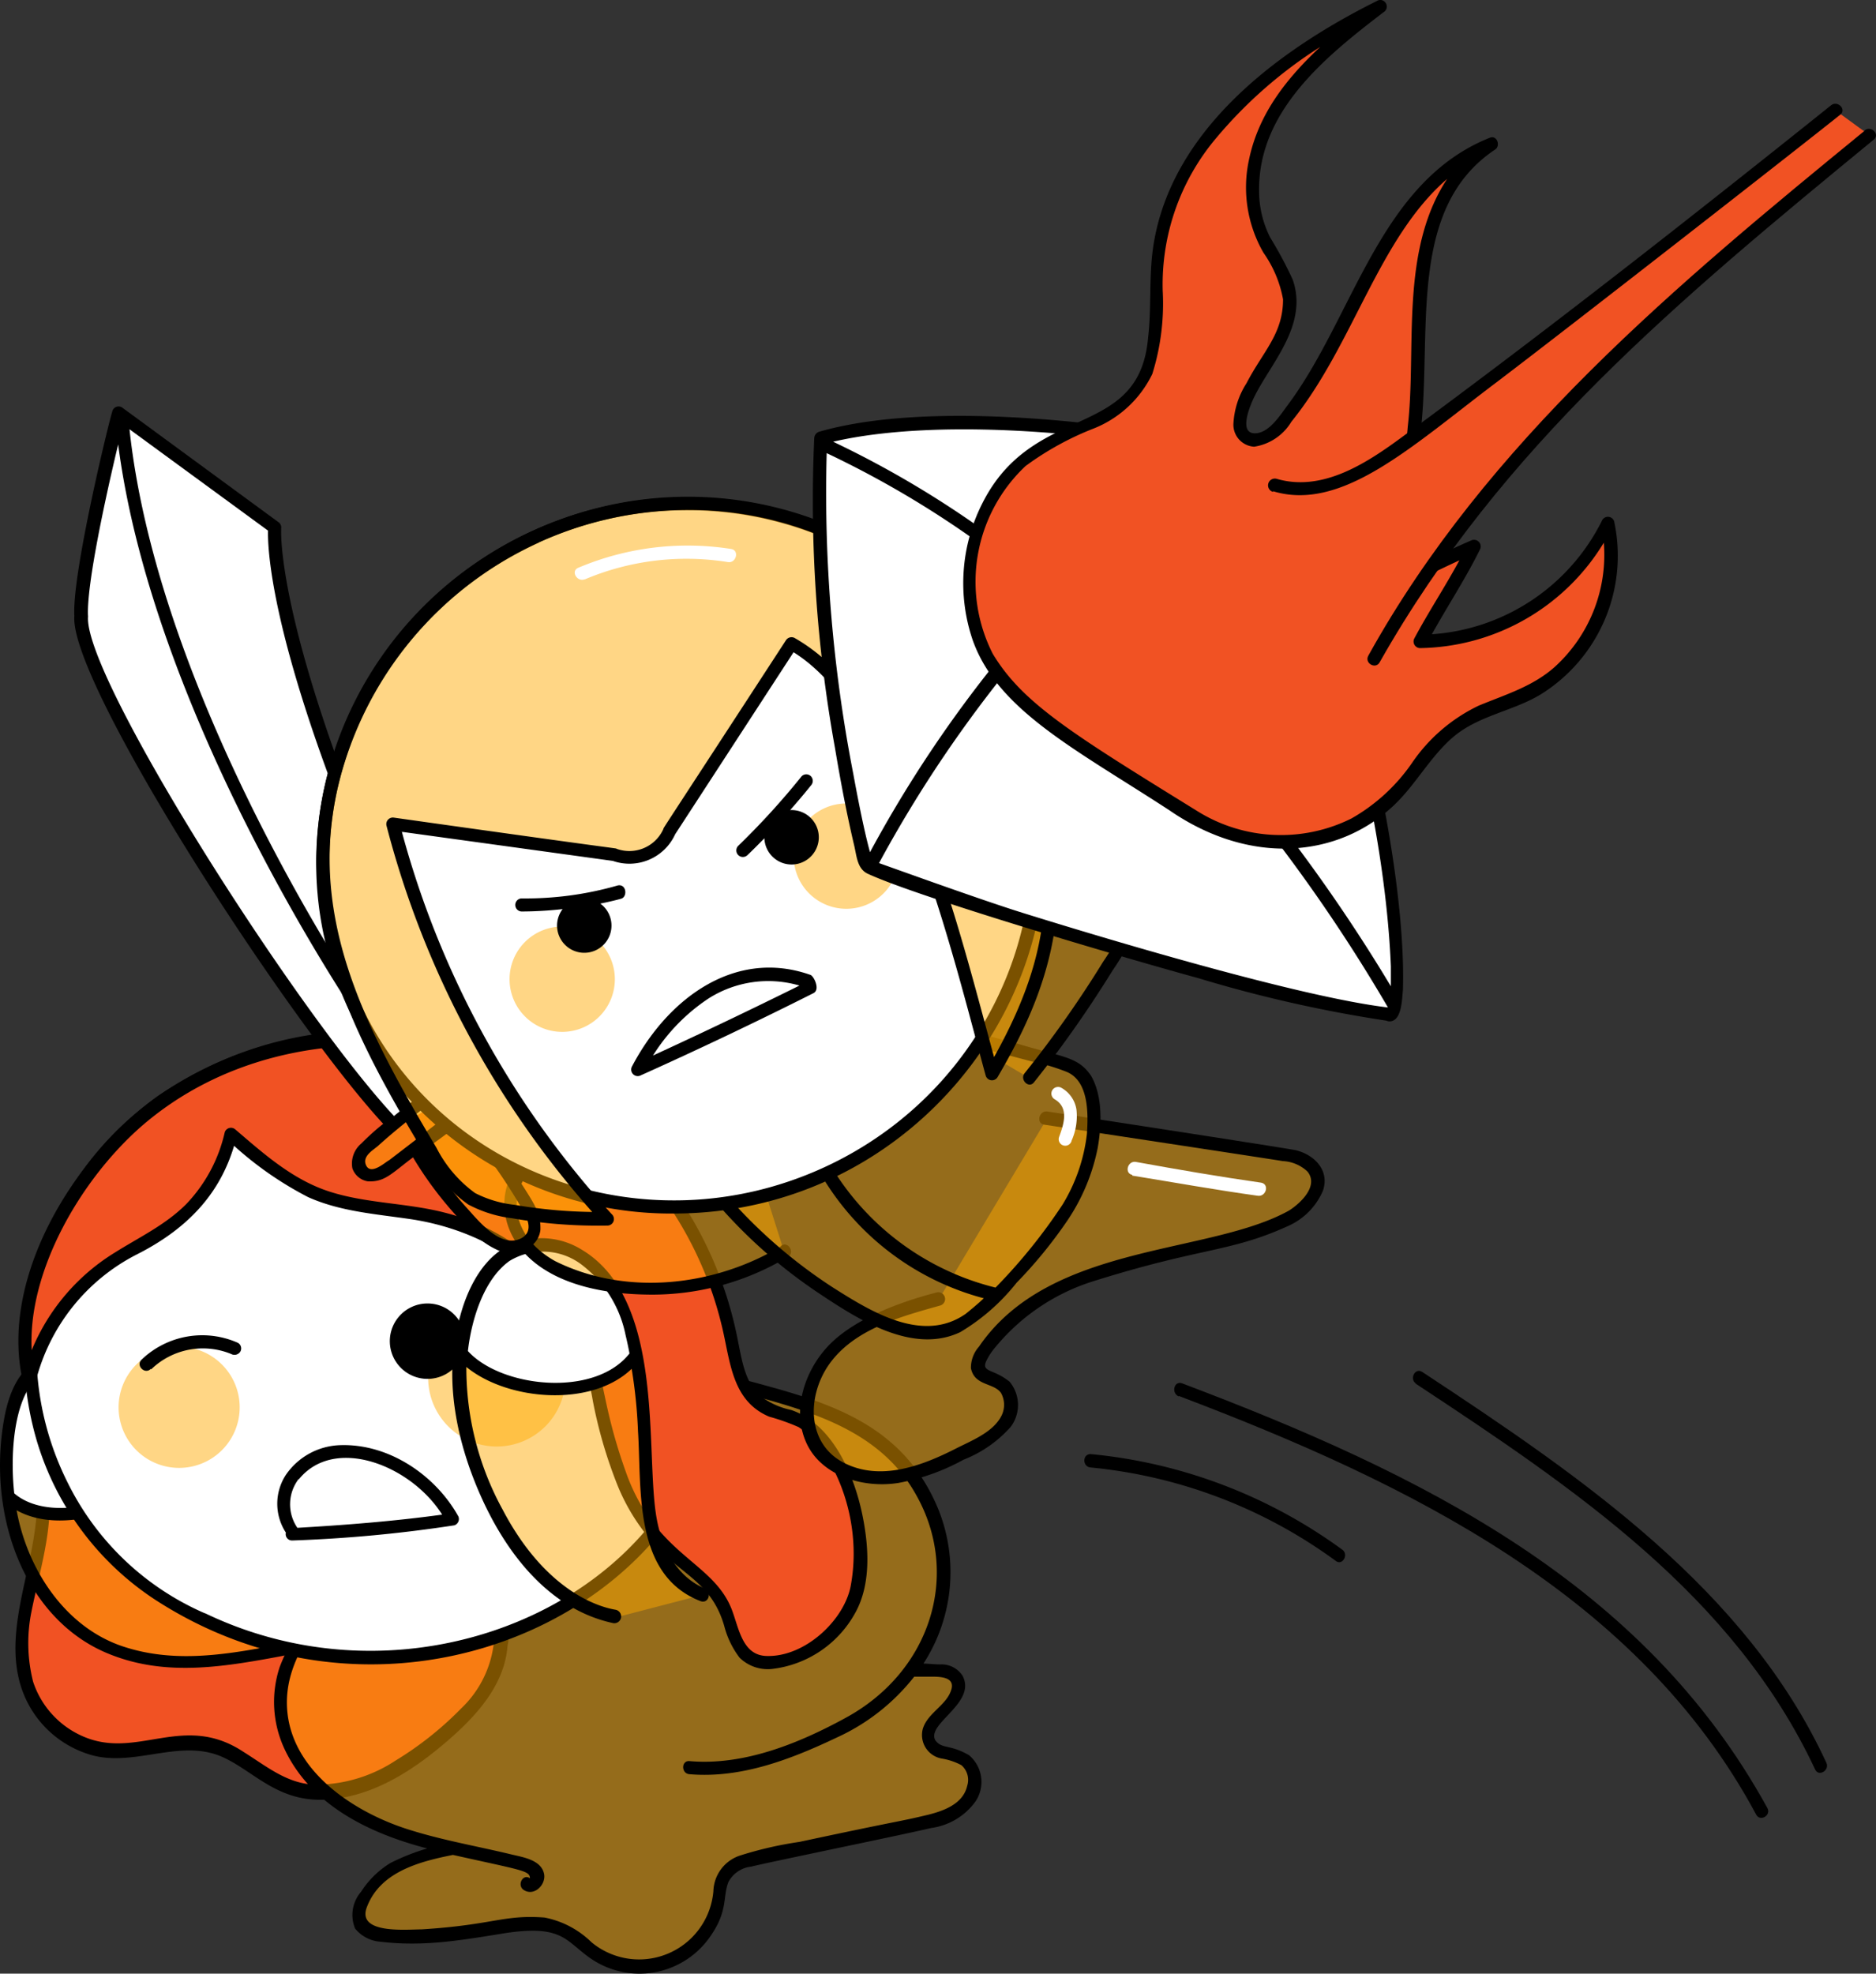 <svg xmlns="http://www.w3.org/2000/svg" width="466.512" height="490.686" viewBox="0 0 466.512 490.686">
  <rect x="0" y="0" width="466.512" height="490.686" fill="#333333" stroke="none"/>
  <g id="Group_20085" data-name="Group 20085" transform="translate(-9.669 -5.002)">
    <path id="Path_44395" data-name="Path 44395" d="M14.839,149.427c8.16,18.076-8.651,40.283-.9,58.488A24.171,24.171,0,0,0,34.361,222.3c8.263.413,16.63-3.46,24.635-1.446,6.843,1.756,11.982,7.489,18.541,10.071,12.911,5.164,27.243-2.815,37.933-11.723,7.747-6.507,15.7-15.08,15.493-25.306C110.1,172.668,83.372,176.334,46.679,142.92Z" transform="translate(3.431 218.221)" fill="#f15223"/>
    <path id="Path_44396" data-name="Path 44396" d="M130.981,191.687c-22.466-20.038-46.816-16.733-81.883-49.063-1.549-1.394-3.873.93-2.3,2.272,36.152,33.389,61.509,29.309,83.407,50.586a26.622,26.622,0,0,1-8.263,17.249,83.389,83.389,0,0,1-16.268,12.911,36.3,36.3,0,0,1-19.5,5.991c-7.2,0-12.446-4.493-18.282-8.134-15.08-10.019-26.571,2.247-40.283-4.028a22.458,22.458,0,0,1-12.059-13.428,39.146,39.146,0,0,1-.387-17.559c2.582-12.911,7.514-26.52,1.963-39.3-.826-1.808-3.744-.439-2.737,1.885,7.153,16.371-6.765,36.461-2.35,54.408a25.822,25.822,0,0,0,18.231,18.85c10.768,2.892,22.078-4.287,32.511.491,8.134,3.693,14.28,12.111,27.733,10.329,10.329-1.188,19.5-7.153,27.139-13.608s15.132-14.332,15.881-24.531C134.054,194.914,133.666,193.649,130.981,191.687Z" transform="translate(2.355 217.071)"/>
    <path id="Path_44397" data-name="Path 44397" d="M85.325,204.295c-1.188,2.582-4.312,3.254-7.05,3.822-13.763,2.582-28.4,4.984-41.316-.387a42.6,42.6,0,0,1-22.233-22.8,61.633,61.633,0,0,1-3.8-31.942c.878-6.481,3.228-14.073,9.735-16.242,7.489-2.789,15.494,3.744,18.541,11.078s3.228,15.493,6.12,23.034a33.572,33.572,0,0,0,32.511,20.477Z" transform="translate(0.962 207.407)" fill="rgba(254,169,0,0.48)"/>
    <path id="Path_44398" data-name="Path 44398" d="M44.081,167.263c-1.833-6.507-2.376-13.221-4.932-19.522-3.1-7.334-11.052-13.867-18.541-11.078-10.329,3.822-11.13,21.975-9.916,33C18.724,177.308,35.405,174.157,44.081,167.263Z" transform="translate(0.941 207.28)" fill="#fff"/>
    <path id="Path_44399" data-name="Path 44399" d="M84.867,204.379v.258c-1.653,2.97-6.481,3.254-9.3,3.667-12.085,2.221-23.731,3.641-35.325-.207C25.888,203.32,16.463,188.962,13.8,174.244c8.676,4.906,21.923,2.117,30.212-3.357a35.349,35.349,0,0,0,34.551,22.956,1.627,1.627,0,0,0,0-3.254,32.277,32.277,0,0,1-32.252-23.757c-2.04-7.747-2.4-16.449-7.23-23.24-3.848-5.371-10.536-9.761-17.4-7.747s-9.529,8.573-10.794,14.667c-4.777,24.454,4.7,50.509,25.306,59.211,13.479,5.681,27.165,3.8,41.729,1.11,3.641-.671,7.747-1.317,9.735-4.88C88.663,204.172,85.874,202.545,84.867,204.379ZM23.951,138.893c6.714-.9,12.911,5.888,15.029,11.775a175.986,175.986,0,0,1,4.132,17.12c-8.547,6.172-22.8,8.366-29.9,2.247C12.021,159.344,13.106,140.287,23.951,138.893Z" transform="translate(0 206.238)"/>
    <path id="Path_44400" data-name="Path 44400" d="M206.916,233.431c-2.582-1.808-7.023-1.214-8.573-4.028s1.369-6.249,3.873-8.521,4.674-6.507,2.014-8.625-8.263-.491-11.258.62c12.911-18.076,11.387-42.22-5.165-57.042-12.679-11.13-30.548-13.4-46.481-18.515L49.812,191.263c-6.2,7.747-12.7,16.268-13.2,26.339-.62,13.221,9.761,24.764,21.717,30.548,4.545,2.221,16.656,8.5,22.13,6.611-5.423,2.04-11.181,2.582-16.242,5.6-3.254,2.014-10.536,9.761-7.334,14.047,3.873,5.164,25.358,1.756,30.858.9,6.481-1.007,13.841-2.582,19.754.491a81.129,81.129,0,0,1,7,5.165,19.987,19.987,0,0,0,30.987-13.324,16.145,16.145,0,0,1,1.42-5.913,11.464,11.464,0,0,1,7.928-4.157l40.593-8.392a21.739,21.739,0,0,0,11.362-4.88C209.833,241.411,210.376,235.755,206.916,233.431Z" transform="translate(42.595 209.36)" fill="rgba(254,169,0,0.48)"/>
    <path id="Path_44401" data-name="Path 44401" d="M208.914,233.086c-4.8-2.815-6.765-1.472-8.418-3.744-2.272-4.157,10.329-9.219,6.791-16.01a6.217,6.217,0,0,0-5.552-2.84c-1.394,0-2.789-.181-4.183-.207a41.836,41.836,0,0,0,3.744-38.243c-10.69-26.158-36.151-28.224-58.694-35.3-2.014-.646-2.866,2.582-.878,3.254l-.258-.181c19.7,6.2,43.434,8.754,54.408,28.792,10.845,19.47,3.615,43.485-17.508,55.079-11.775,6.456-25.513,12.033-39.018,10.845-2.066-.155-2.066,3.1,0,3.254,12.911,1.11,25.358-3.744,36.823-9.193a51.644,51.644,0,0,0,19.083-15.055h4.132c2.091,0,5.861,0,5.164,2.97-1.033,4.08-5.887,5.888-7.153,9.967a5.941,5.941,0,0,0,4.777,7.437,15.745,15.745,0,0,1,4.8,1.627,4.831,4.831,0,0,1,1.446,5.164c-1.033,4.519-5.913,6.223-9.761,7.179-7.747,1.859-5.164,1.007-31.968,6.74a92.335,92.335,0,0,0-14.9,3.434,9.635,9.635,0,0,0-6.481,8.831A18.54,18.54,0,0,1,115,279.566a22.881,22.881,0,0,0-11.7-6.146c-10.329-.749-12.627,1.833-30.574,2.944-3.693,0-16.268,1.265-13.557-5.6,3.331-8.676,12.911-11.233,21.381-12.911,17.275,3.873,19.134,3.9,19.134,5.81-1.678-1.214-3.254,1.6-1.627,2.84,2.582,1.808,5.629-1.162,5.165-3.848-.646-3.538-5.165-4.209-8.082-4.906-8.651-2.092-17.508-3.589-26-6.327-14.125-4.545-30.264-15.493-29.877-32.072.232-9.967,6.817-18.386,12.731-25.823,1.265-1.627-1.007-3.925-2.3-2.3a66.173,66.173,0,0,0-12.214,19.858,27.629,27.629,0,0,0,1.188,20.451c6.43,13.712,20.658,20.865,35.48,24.712a53.405,53.405,0,0,0-9.193,3.641,22.79,22.79,0,0,0-7.256,7.127,8.806,8.806,0,0,0-1.472,9.167,8.95,8.95,0,0,0,6.3,3.254c10.2,1.214,18.954-.181,29.618-1.911,15.261-2.582,16.165,1.369,22.1,5.681a21.384,21.384,0,0,0,30.471-5.345c4.261-6.2,2.892-9.632,4.338-13.273a7.265,7.265,0,0,1,5.655-3.822c3.9-1.007,36.9-7.747,44.776-9.606a16.253,16.253,0,0,0,11.052-6.662,8.7,8.7,0,0,0-1.627-11.414Z" transform="translate(41.758 208.312)"/>
    <path id="Path_44402" data-name="Path 44402" d="M178.6,209.47a71.011,71.011,0,0,0-.62-53.633c-11.078-26.907-44.337-51.645-81.186-50.845a86.791,86.791,0,0,0-54.563,18.076c-28.844,22.595-36.694,60.5-23.421,89.346A67.658,67.658,0,0,0,37.33,237.823C83.423,274.362,154.693,261.838,178.6,209.47Z" transform="translate(4.568 158.179)" fill="#fff"/>
    <path id="Path_44403" data-name="Path 44403" d="M48.167,118.5a77.673,77.673,0,0,0-33,87.642A71.681,71.681,0,0,0,44.81,245.727c69.308,44.7,161.133-11.62,137.763-83.458C166.072,111.243,97.875,86.789,48.167,118.5Zm8.78,130.455A68.38,68.38,0,0,1,22.938,216.7a73.31,73.31,0,0,1,16.139-87.383c26.675-24.2,65.279-27.656,95.931-13.712,19.548,8.883,37.8,25.823,44.544,48.211,20.348,67.707-59.314,115.5-122.528,85.137Z" transform="translate(3.673 157.143)"/>
    <path id="Path_44404" data-name="Path 44404" d="M198.786,260.076a26.668,26.668,0,0,0,18.231-12.911c6.946-12.162.362-41.161-13.273-47.539-1.678-.775-3.512-1.11-5.164-1.73-9.993-3.641-9.529-13.608-11.672-22.156-10.742-42.323-48.856-71.606-89.346-70.728A86.791,86.791,0,0,0,43,123.088C23.631,138.245,7.673,167.58,13.173,189.839a49.061,49.061,0,0,1,20.09-29.05c4.906-3.254,10.329-5.758,15.158-9.3a39.243,39.243,0,0,0,14.693-22.75,77.588,77.588,0,0,0,22.1,15c9.761,3.744,20.271,3.486,30.264,5.913,15.829,3.873,31.555,16.242,36.152,32.511,5.165,17.766,5.965,36.565,20.658,50.173,5.01,4.648,11.388,8.392,13.815,14.719C189,254.421,189.386,261.109,198.786,260.076Z" transform="translate(3.806 158.21)" fill="#f15223"/>
    <path id="Path_44405" data-name="Path 44405" d="M221.3,224.549c-2.195-10.587-7.747-22.646-17.714-26a18.864,18.864,0,0,1-7.9-3.693c-3.434-3.254-4.261-8.289-5.165-12.731C178.2,115.836,102.724,81.854,46.095,120.51c-21.149,15.209-39.354,45.4-33.569,70.831a1.653,1.653,0,0,0,3.254,0,48.758,48.758,0,0,1,25-31.4c14-7.05,21.071-16.268,24.3-27.062a86.126,86.126,0,0,0,18.411,12.756c8.134,3.641,17.017,4.209,25.823,5.526,15.261,2.376,29.825,10.148,37.959,23.731a75.313,75.313,0,0,1,7,21.3,114.57,114.57,0,0,0,6.2,21.2,49.509,49.509,0,0,0,13.2,18.541c5.474,4.751,10.794,7.592,13.3,16.346a22.111,22.111,0,0,0,3.822,7.876,10.024,10.024,0,0,0,8.031,2.789,27.192,27.192,0,0,0,20.658-13.841C223.573,241.876,222.928,232.425,221.3,224.549Zm-23.576,35.17c-6.2,0-7.05-6.714-8.831-11.414-4.545-12.007-18.386-13.273-26-33.259-7.489-20.529-4.906-26.158-12.6-41.316a53.971,53.971,0,0,0-33.079-24.3c-9.374-2.376-19.264-2.221-28.4-5.165s-16.242-9.3-23.473-15.493a1.628,1.628,0,0,0-.7-.341,1.6,1.6,0,0,0-.78.023,1.645,1.645,0,0,0-.679.385,1.615,1.615,0,0,0-.422.656,37.872,37.872,0,0,1-9.606,17.9c-5.165,5.165-11.62,8.186-17.74,12.033A51.467,51.467,0,0,0,14.746,183.7C13.739,164,26.935,141.246,42.067,128c19.264-16.707,45.06-22.466,70.056-19.212a91.338,91.338,0,0,1,74.266,68.972c2.092,8.573,2.376,18.515,11.775,22.466a52.69,52.69,0,0,1,7.282,2.582c8.289,5.319,16.294,22.44,12.911,39.793C216.549,251.043,207.021,259.874,197.725,259.719Z" transform="translate(2.801 156.992)"/>
    <path id="Path_44406" data-name="Path 44406" d="M67.969,165.187A17.069,17.069,0,1,0,50.9,148.119,17.068,17.068,0,0,0,67.969,165.187Z" transform="translate(65.237 199.44)" fill="rgba(254,169,0,0.48)"/>
    <path id="Path_44407" data-name="Path 44407" d="M36.145,164.779A15.055,15.055,0,1,0,21.09,149.725,15.054,15.054,0,0,0,36.145,164.779Z" transform="translate(18.071 205.168)" fill="rgba(254,169,0,0.48)"/>
    <path id="Path_44408" data-name="Path 44408" d="M56.61,130.5a9.373,9.373,0,1,0,6.6,2.745A9.356,9.356,0,0,0,56.61,130.5Z" transform="translate(59.399 198.569)"/>
    <path id="Path_44409" data-name="Path 44409" d="M92.68,217.535c-14.951-3.254-25.487-16.681-31.684-30.6-7.05-15.778-10.122-34.551-2.582-50.147a21.647,21.647,0,0,1,8.857-10.329c7.566-3.977,17.4-.31,22.75,6.3s7.437,15.339,8.651,23.783c3.254,22.13.387,25.177,3.77,40.438a21.511,21.511,0,0,0,12.188,14.848Z" transform="translate(70.196 189.57)" fill="rgba(254,169,0,0.48)"/>
    <path id="Path_44410" data-name="Path 44410" d="M97.614,151.98a41.311,41.311,0,0,0-7.747-19.16c-5.449-6.481-15.261-10.329-22.75-6.3a21.714,21.714,0,0,0-8.857,10.329A44.854,44.854,0,0,0,54.18,151.8C62.34,161.947,88.447,165.2,97.614,151.98Z" transform="translate(70.427 189.665)" fill="#fff"/>
    <path id="Path_44411" data-name="Path 44411" d="M115.912,211.251c-7.024-2.97-10.639-10.329-11.878-17.456-2.918-16.371,2.3-54.227-18.618-66.725a19.014,19.014,0,0,0-18.721-.749c-6.249,3.434-9.761,10.742-11.517,17.3-4.39,15.106-.878,31.555,5.5,45.5s16.888,27.372,32.485,30.78a1.688,1.688,0,0,0,.8-3.279c-.258-.155-15.932-1.5-28.224-24.945a73.105,73.105,0,0,1-9.012-35.454c10.148,8.341,30.987,10.2,41.109.465a125.274,125.274,0,0,1,1.575,15.493c.93,14.512-1.214,35.738,15.494,42.246C117.023,215.254,117.9,212.078,115.912,211.251Zm-58.8-58.979c.878-7.747,3.9-17.792,10.329-22.388a15.93,15.93,0,0,1,18.076,1.007A29.231,29.231,0,0,1,96.313,148.27c.362,1.523.7,3.047.981,4.6C88.618,163.944,65.352,161.362,57.114,152.273Z" transform="translate(68.913 188.624)"/>
    <path id="Path_44412" data-name="Path 44412" d="M42.973,147.307a21.2,21.2,0,0,1,18.747-.8,33.8,33.8,0,0,1,17.43,15.132q-19.884,2.839-39.922,3.718C39.151,164.66,32.385,154.124,42.973,147.307Z" transform="translate(43.288 221.038)" fill="#fff"/>
    <path id="Path_44413" data-name="Path 44413" d="M81.4,161.862c-5.655-10.174-17.172-18.076-29.257-17.714a17,17,0,0,0-13.634,7.385,13.117,13.117,0,0,0,0,14.357,1.574,1.574,0,0,0,.29,1.363,1.555,1.555,0,0,0,.56.447,1.6,1.6,0,0,0,.7.152,342.157,342.157,0,0,0,40.335-3.77,1.639,1.639,0,0,0,.59-.338,1.655,1.655,0,0,0,.417-1.882Zm-39.689-9.193c8.883-11,27.888-3.538,35.661,8.754-11.878,1.627-23.963,2.582-36,3.279a10.329,10.329,0,0,1,.336-12.162Z" transform="translate(42.25 220.144)"/>
    <path id="Path_44414" data-name="Path 44414" d="M126.954,140.179a63.647,63.647,0,0,1-48.03,7.385C51.6,140.773,56.768,118.85,67.1,116.5c4.338-.981,8.728,1.007,12.911,2.582a93.324,93.324,0,0,0,42.246,6.249Z" transform="translate(77.704 176.005)" fill="rgba(254,169,0,0.48)"/>
    <path id="Path_44415" data-name="Path 44415" d="M127.007,139.814c-16.191,9.761-38.192,12.6-56.138,3.667-16.32-9.09-9.09-26.959,1.833-24.376a142.227,142.227,0,0,1,15.132,5.216,96.165,96.165,0,0,0,35.222,3.718c2.066-.155,2.092-3.409,0-3.254A92.942,92.942,0,0,1,86.9,120.628c-5.371-1.756-10.9-5.165-16.681-4.984C53.258,116.109,49,151,93.464,151.8a65.437,65.437,0,0,0,35.325-9.4c1.782-1.059,0-3.9-1.627-2.789Z" transform="translate(76.85 175.053)"/>
    <path id="Path_44416" data-name="Path 44416" d="M49.64,121.235a84.938,84.938,0,0,0,15.674,20.09,15.5,15.5,0,0,0,6.869,4.312,6.012,6.012,0,0,0,6.92-2.918,8.756,8.756,0,0,0-1.6-7.489A133.594,133.594,0,0,0,60.2,111.81Z" transform="translate(63.244 168.997)" fill="rgba(254,169,0,0.48)"/>
    <path id="Path_44417" data-name="Path 44417" d="M26.887,44.82c-.646,1.885-9.993,39.947-9.348,50.535-1.265,15.494,53.375,101.379,78.01,126.763,12.472-6.249,17.43-10.587,18.076-12.472C62.471,106.045,65.6,73.122,65.6,73.122Z" transform="translate(12.403 63.002)" fill="#fff"/>
    <path id="Path_44418" data-name="Path 44418" d="M55.89,135.565c3.951-2.582,19.005-14.745,21.768-17.043a57.852,57.852,0,0,0,9.838-8.5,4.028,4.028,0,0,0,0-5.5c-4.622-3.228-16.449,9.167-19.522,11.62-7,5.526-14.512,10.871-20.942,16.836a8.668,8.668,0,0,0-2.582,3.46,3.227,3.227,0,0,0,1.963,4.157C49.564,141.762,53.334,137.244,55.89,135.565Z" transform="translate(54.721 156.63)" fill="rgba(254,169,0,0.48)"/>
    <path id="Path_44419" data-name="Path 44419" d="M133.206,204.381a4.853,4.853,0,0,0-3.254-7.153,11.774,11.774,0,0,0-7.385,2.582,64.851,64.851,0,0,0-8.367,6.223C66.042,107.521,68.262,74.778,68.288,74.364a1.6,1.6,0,0,0-.671-1.446l-38.734-28.4a1.6,1.6,0,0,0-2.582.8c-.775,2.247-10.1,40.49-9.451,50.922-1.343,16.449,52.7,100.14,76.8,126.246a60.888,60.888,0,0,0-5.423,4.88,6.507,6.507,0,0,0-2.247,6.172,4.861,4.861,0,0,0,3.848,3.254c4.209.207,5.81-1.885,11.233-5.965a90.538,90.538,0,0,0,15.08,18.928,20.324,20.324,0,0,0,6.275,4.261c4.183,1.446,9.761-.387,10.329-5.164.129-4.519-1.575-6.559-7.153-15.235a148.766,148.766,0,0,0-10.329-13.428c2.582-2.117,5.165-4.312,7.747-6.378C126.389,211.146,131.45,208.538,133.206,204.381ZM65.009,75.01c-.155,6.068,1.343,41.084,46.661,133.218-2.4,2.066-4.88,4.028-7.359,5.991-13.2-15.261-66.364-95.337-73.749-164.412ZM20.258,96.365c-.491-7.747,4.648-30.987,7.489-42.788,8.883,68.714,60.58,146.93,74.007,162.682-1.808,1.42-3.641,2.84-5.423,4.287C71.516,193.794,19.07,111.187,20.258,96.365Zm107.68,146.853c1.575,2.582,3.254,6.042,0,7.747-5.164,2.582-10.665-4.467-13.66-7.747a85.4,85.4,0,0,1-10.329-14.228c5.423-4,6.3-4.571,8.96-6.688a134.961,134.961,0,0,1,15.029,20.916Zm-32.82-11.672c-.775.31-4.519,3.9-5.733,1.239-1.033-2.272,1.859-3.8,3-4.829,8.96-8.082,15.494-11.982,24.454-19.961,1.937-1.73,3.925-3.383,6.017-4.906a12.622,12.622,0,0,1,6.017-2.918c.981,0,1.575.387,1.575,1.5,0,1.885-1.963,3.46-3.254,4.6C121.844,211.146,95.376,231.34,95.118,231.546Z" transform="translate(11.311 61.914)"/>
    <path id="Path_44420" data-name="Path 44420" d="M120.2,157.693c-9.038,2.582-18.437,5.165-25.28,11.646s-10.329,17.585-4.958,25.306a20.14,20.14,0,0,0,18.928,7.282,57.494,57.494,0,0,0,19.832-7.437,20.451,20.451,0,0,0,8.212-6.507,7.024,7.024,0,0,0-1.136-9.425c-2.117-1.42-5.681-1.756-5.888-4.312a4.654,4.654,0,0,1,.852-2.582c7.179-11.93,20.658-18.541,34.137-22.336s27.449-5.474,40.361-10.768c5.655-2.376,11.93-8.573,8.367-13.557a11,11,0,0,0-7.747-3.254l-58.746-9.038Z" transform="translate(122.886 170.421)" fill="rgba(254,169,0,0.48)"/>
    <path id="Path_44421" data-name="Path 44421" d="M93.54,170.5c-5.81,6.275-8.96,16.062-5.165,24.118s14.1,11.129,22.75,9.761a53.516,53.516,0,0,0,16.242-5.784,30.59,30.59,0,0,0,11.7-8.134,9.038,9.038,0,0,0-.232-11.233c-3.9-3.2-6.946-2.35-5.913-4.958a15.307,15.307,0,0,1,2.04-3.254,51.469,51.469,0,0,1,24.247-16.656c27.4-8.651,34.215-7.23,48.753-13.815a16.857,16.857,0,0,0,8.78-8.831c1.7-5.01-2.066-8.883-6.688-10.045-2.4-.542-61.974-9.683-61.819-9.632-2.04-.336-2.918,2.84-.878,3.254,0,0,56.525,8.573,59.392,9.064a9.581,9.581,0,0,1,6.12,2.582c2.944,3.564-1.756,7.953-4.6,9.735-19.935,11.078-59.392,7.953-77.054,33.8a7.905,7.905,0,0,0-2.014,5.371c.9,4.467,5.681,3.564,7.489,6.172a6.073,6.073,0,0,1,0,5.862c-2.143,3.977-7.385,5.991-11.181,7.928-8.418,4.287-18.773,8.237-27.888,3.564s-9.3-16.242-3.848-24.247c6.172-8.96,17.843-12.059,27.759-14.848a1.69,1.69,0,0,0,1.023-.788,1.691,1.691,0,0,0,.165-1.278,1.69,1.69,0,0,0-.788-1.023,1.691,1.691,0,0,0-1.278-.165C110.479,159.652,99.556,164.016,93.54,170.5Z" transform="translate(121.911 169.314)"/>
    <path id="Path_44422" data-name="Path 44422" d="M78.11,143.766a126.009,126.009,0,0,0,37.856,31.478c6.507,3.563,14.383,6.481,21.51,4.209a30.988,30.988,0,0,0,12.033-9.038,117.94,117.94,0,0,0,17.792-21.9,39.118,39.118,0,0,0,5.4-27.139,11.427,11.427,0,0,0-2.582-5.474,13.26,13.26,0,0,0-6.507-3.228L128.8,103.56Z" transform="translate(108.291 155.944)" fill="rgba(254,169,0,0.48)"/>
    <path id="Path_44423" data-name="Path 44423" d="M173.629,117.567c-3.305-4.906-7.2-4.6-18.7-8.108l-24.712-6.507a1.691,1.691,0,0,0-.654-.034,1.692,1.692,0,0,0-1.1.656,1.679,1.679,0,0,0-.316,1.245,1.686,1.686,0,0,0,.657,1.105,1.681,1.681,0,0,0,.591.281l29.308,7.747a53.492,53.492,0,0,1,8.728,2.582c5.629,2.221,5.526,10.329,5.165,15.494a43.291,43.291,0,0,1-6.042,17.533,137.344,137.344,0,0,1-16.681,20.658,66.3,66.3,0,0,1-39.379-27.759c-1.11-1.756-3.951,0-2.815,1.653a66.747,66.747,0,0,0,39.276,28.766c-1.42,1.343-2.918,2.582-4.441,3.822-10.716,7.566-23.653-.542-33.078-6.507A125.664,125.664,0,0,1,80.178,143.88c-1.291-1.627-3.564.671-2.272,2.3v-.129a125.62,125.62,0,0,0,28.172,25.668c9.761,6.507,23.24,15.158,35.015,9.58a51.3,51.3,0,0,0,14-12.266,113.6,113.6,0,0,0,12.653-15.493,49.455,49.455,0,0,0,7.54-18.076C176.263,129.858,176.573,122.654,173.629,117.567Z" transform="translate(107.359 154.9)"/>
    <path id="Path_44424" data-name="Path 44424" d="M26,142.029a18.483,18.483,0,0,1,19.909-3.8,1.706,1.706,0,0,0,2.247-.594,1.6,1.6,0,0,0-.119-1.784,1.645,1.645,0,0,0-.475-.411A21.822,21.822,0,0,0,23.6,139.627c-1.5,1.472.8,3.77,2.3,2.3Z" transform="translate(21.269 203.412)"/>
    <path id="Path_44425" data-name="Path 44425" d="M103.3,141.612a208.488,208.488,0,0,1,25.642-50.2,22.437,22.437,0,0,1,7.153-7.359,8.34,8.34,0,0,1,9.735.62,10.607,10.607,0,0,1,2.3,8.289c-.568,11.336-6.2,21.743-12.266,31.323A281.208,281.208,0,0,1,117.373,149.9Z" transform="translate(148.147 123.056)" fill="rgba(254,169,0,0.48)"/>
    <path id="Path_44426" data-name="Path 44426" d="M105.833,143.043a200.627,200.627,0,0,1,26.416-51.128c2.582-3.254,5.913-7.075,10.458-6.507s4.777,6.507,4.441,10.329A63.189,63.189,0,0,1,136.82,122.05a272,272,0,0,1-19.5,27.681c-1.317,1.6,1.007,3.951,2.3,2.3a283.053,283.053,0,0,0,19.5-27.733,67.148,67.148,0,0,0,11.207-28.56c.413-4.132.232-9.141-3.228-11.878a10.33,10.33,0,0,0-11.388,0A33.591,33.591,0,0,0,126.516,94.5a210.049,210.049,0,0,0-23.731,47.565c-.723,1.963,2.427,2.815,3.254.852Z" transform="translate(147.164 122.064)"/>
    <path id="Path_44427" data-name="Path 44427" d="M123.862,141.385c57.558,21.82,114.394,49.657,143.6,104.091.955,1.859,3.8.207,2.789-1.627-30.7-55.957-85.963-83.071-145.536-105.588-1.963-.749-2.815,2.376-.852,3.254Z" transform="translate(178.921 210.667)"/>
    <path id="Path_44428" data-name="Path 44428" d="M146.421,140.169c39.715,26.184,79.12,52.755,99.339,95.931.878,1.885,3.667.207,2.789-1.678-19.883-43.1-60.993-71.141-100.5-97.17-1.756-1.136-3.228,1.7-1.627,2.841Z" transform="translate(215.289 208.835)"/>
    <path id="Path_44429" data-name="Path 44429" d="M115.661,148.331a123.049,123.049,0,0,1,60.967,23.24c1.678,1.24,3.254-1.6,1.627-2.789A126.238,126.238,0,0,0,115.661,145C113.57,145,113.57,148.15,115.661,148.331Z" transform="translate(165.224 221.512)"/>
    <path id="Path_44430" data-name="Path 44430" d="M119.421,120.294c10.329,1.678,20.813,3.564,31.219,5.01,2.04.284,2.944-2.84.852-3.254-10.329-1.472-20.658-3.254-31.194-5.165-2.04-.336-2.918,2.815-.878,3.228Z" transform="translate(171.819 176.988)" fill="#fff"/>
    <path id="Path_44431" data-name="Path 44431" d="M112.831,122.092a1.665,1.665,0,0,0-.093.656,1.639,1.639,0,0,0,.178.64,1.674,1.674,0,0,0,.418.514,1.638,1.638,0,0,0,1.25.351,1.649,1.649,0,0,0,.625-.222,1.678,1.678,0,0,0,.483-.452,1.6,1.6,0,0,0,.263-.609,14.859,14.859,0,0,0,1.188-7.747,7.494,7.494,0,0,0-3.77-5.371,1.68,1.68,0,0,0-2.221.594,1.655,1.655,0,0,0,.542,2.247C115.13,114.707,114.252,118.3,112.831,122.092Z" transform="translate(160.204 165.584)" fill="#fff"/>
    <path id="Path_44432" data-name="Path 44432" d="M93.748,61.694c44.931-20.4,97.428-1.5,117.363,42.194s-.439,95.8-45.37,116.2-97.48,1.472-117.363-42.3S48.791,82.119,93.748,61.694Z" transform="translate(49.168 76.702)" fill="#fff"/>
    <path id="Path_44433" data-name="Path 44433" d="M129.1,230.957a88.7,88.7,0,0,1-81.238-51.438c-20.219-44.492.516-97.609,46.2-118.344,45.68-20.658,99.313-1.42,119.532,43.072C240.4,163.25,194.926,230.931,129.1,230.957ZM95.535,64.144c-44.182,20.038-64.169,71.167-44.7,114.032S122,239.659,166.056,219.646s64.04-71.166,44.569-114.058S139.459,44.131,95.406,64.144Z" transform="translate(48.181 75.751)"/>
    <path id="Path_44434" data-name="Path 44434" d="M211.06,103.883c6.456,14.073,11.284,30.987,10.794,46.481-.516,16.526-6.507,30.574-14.745,44.673-6.946-25.2-12.756-49.553-23.86-73.568-6.017-12.911-13.454-26.262-26-33.414L126.879,134.87a10.871,10.871,0,0,1-13.712,5.836l-55.054-7.54a230.047,230.047,0,0,0,53.246,98.125,124.479,124.479,0,0,1-23.24-1.782,30.186,30.186,0,0,1-10.536-3.254,33.157,33.157,0,0,1-10.045-11.749c-16.707-27.992-32.149-56.4-24.919-89.785A90.716,90.716,0,0,1,93.671,61.689C138.628,41.289,191.1,60.243,211.06,103.883Z" transform="translate(49.244 76.707)" fill="rgba(254,169,0,0.48)"/>
    <path id="Path_44435" data-name="Path 44435" d="M112.405,234.032a124.452,124.452,0,0,1-23.524-1.808,31.2,31.2,0,0,1-11-3.434,34.6,34.6,0,0,1-10.742-12.421c-18.076-30.032-32.252-57.662-25.1-90.844A92.78,92.78,0,0,1,93.994,61.253c45.783-20.89,99.262-1.6,119.558,43.072,4.338,9.4,11.543,28.043,10.949,47.333-.594,18.489-7.9,33.363-14.977,45.448a1.626,1.626,0,0,1-2.97-.387c-8.186-29.825-21.872-89.088-47.772-105.227l-29.438,45.241a12.5,12.5,0,0,1-15.494,6.636l-52.471-7.23a229.145,229.145,0,0,0,52.187,95.053,1.627,1.627,0,0,1-1.162,2.84ZM132.443,56.115a89.553,89.553,0,0,0-87.228,70c-6.92,31.994,7.127,59.056,24.764,88.571a31.671,31.671,0,0,0,9.606,11.259,27.957,27.957,0,0,0,9.761,2.918,123.289,123.289,0,0,0,19.367,1.782,232.9,232.9,0,0,1-51.154-96.034A1.627,1.627,0,0,1,59.34,132.6c58.979,8.315,55.157,7.566,55.415,7.747a9.271,9.271,0,0,0,11.672-4.958c0-.258-1.162,1.7,30.471-46.894a1.653,1.653,0,0,1,2.169-.542c12.911,7.411,20.5,20.658,26.675,34.137,10.613,22.982,16.294,45.758,22.9,70.057,8.392-15.08,12.188-27.372,12.6-40.516.594-18.644-6.456-36.72-10.639-45.861a85.395,85.395,0,0,0-78.165-49.657Z" transform="translate(48.225 75.671)"/>
    <path id="Path_44436" data-name="Path 44436" d="M113.651,100.546a29.023,29.023,0,0,0-25.28,2.582,47.862,47.862,0,0,0-17.3,19.522q21.665-9.761,42.943-20.451Z" transform="translate(97.152 148.37)" fill="#fff"/>
    <path id="Path_44437" data-name="Path 44437" d="M115.064,99.987c-18.437-6.559-35.3,5.4-44.415,22.75a1.627,1.627,0,0,0,2.221,2.195q21.665-9.734,42.917-20.426C117.517,103.628,115.891,100.323,115.064,99.987Zm-25.358,5.836a27.657,27.657,0,0,1,22.595-3.2q-18.076,8.96-36.436,17.4a46.843,46.843,0,0,1,13.841-14.2Z" transform="translate(96.178 147.406)"/>
    <path id="Path_44438" data-name="Path 44438" d="M71.832,120.394A13.092,13.092,0,1,0,58.74,107.3,13.092,13.092,0,0,0,71.832,120.394Z" transform="translate(77.642 141.15)" fill="rgba(254,169,0,0.48)"/>
    <path id="Path_44439" data-name="Path 44439" d="M99.192,108.544A13.092,13.092,0,1,0,86.1,95.452,13.092,13.092,0,0,0,99.192,108.544Z" transform="translate(120.933 122.4)" fill="rgba(254,169,0,0.48)"/>
    <path id="Path_44440" data-name="Path 44440" d="M84.8,90.272A82.813,82.813,0,0,1,60.917,93.5a1.627,1.627,0,0,0,0,3.254,94.771,94.771,0,0,0,10.148-.594,6.766,6.766,0,1,0,9.374-1.369c1.756-.362,3.512-.749,5.165-1.214S86.946,89.859,84.8,90.272Z" transform="translate(78.513 134.862)"/>
    <path id="Path_44441" data-name="Path 44441" d="M93.947,88.449c1.756-1.988,3.486-4.028,5.165-6.12a1.653,1.653,0,0,0,0-2.3,1.626,1.626,0,0,0-2.3,0,189.376,189.376,0,0,1-15.8,17.327,1.627,1.627,0,0,0,2.3,2.3c1.446-1.369,2.84-2.789,4.235-4.209a6.766,6.766,0,1,0,6.4-7Z" transform="translate(112.208 117.963)"/>
    <path id="Path_44442" data-name="Path 44442" d="M198.448,55.606c-1.265-2.221-72.458-16.578-109.461-6.094C86.069,97.7,99.316,153.5,100.4,155.72s101.74,34.292,129.939,37.159C236.64,193.628,227.705,106.425,198.448,55.606Z" transform="translate(124.838 64.43)" fill="#fff"/>
    <path id="Path_44443" data-name="Path 44443" d="M204.29,62.312a39.626,39.626,0,0,0-3.512-6.507,3.522,3.522,0,0,0-1.6-1.136,80.991,80.991,0,0,0-14.125-3.409c-26.6-5.165-69.462-9.787-95.543-2.272A1.782,1.782,0,0,0,88.3,50.537a346.176,346.176,0,0,0,5.165,77.132c1.369,8.16,2.892,16.268,4.8,24.325.594,2.582.749,5.6,3.254,6.843,12.679,5.888,63.859,20.968,82.3,26A332.334,332.334,0,0,0,230.551,195.4a2.356,2.356,0,0,0,.646.181c3.254.181,3.254-5.629,3.486-7.747C235.664,158.294,223.114,98.386,204.29,62.312Zm-9.451-5.578c-16.81,6.042-32.278,18.076-45.628,31.607A246.62,246.62,0,0,0,92.995,51.466c28.146-6.533,74.059-1.627,101.9,5.268Zm-96.86,77.158a365.019,365.019,0,0,1-6.585-79.585,243.577,243.577,0,0,1,55.6,36.358,310.1,310.1,0,0,0-44.828,62.852C101.465,150.986,100.173,145.822,97.979,133.892Zm42.22,34.731c-10.1-3.15-29.954-10.329-35.79-12.395A315.444,315.444,0,0,1,149.6,92.886a406.094,406.094,0,0,1,81.367,99.236C209.118,189.539,160.985,175.1,140.2,168.623Zm11.646-78.061c13.789-14.073,29.825-26.339,46.971-31.736,14.151,23.24,31.116,79.766,32.872,123.07v4.958a413.732,413.732,0,0,0-79.843-96.292Z" transform="translate(123.851 63.354)"/>
    <path id="Path_44444" data-name="Path 44444" d="M208.952,149.537c6.481-3.254,13.2-6.817,19.5-9.425-3.848,8.315-9.141,15.494-13.35,23.653a52.649,52.649,0,0,0,46.687-29.644,39.014,39.014,0,0,1-20.4,42.659c-5.474,2.582-11.543,3.951-16.578,7.282-7.23,4.8-11.31,12.911-17.533,19.057-12.627,12.292-34.034,13.505-48.727,3.77-14.151-9.322-33.208-19.5-45.112-31.478-16.526-16.423-12.627-48.133,7.334-60.063,7.928-4.777,17.921-6.894,23.55-14.228,6.817-8.857,4.6-21.3,5.629-32.511,2.737-29.1,29.257-50.044,55.26-63.058-9.167,7.05-18.489,14.28-24.841,23.937S171.122,51.85,175.8,62.411c2.195,4.958,6.017,9.348,6.791,14.745,1.5,10.329-8.676,18.721-11.878,28.818a6.177,6.177,0,0,0,.93,6.507c2.582,2.143,6.507-.362,8.6-2.892,19.5-22.491,24.97-58.979,52.6-69.876-14.461,8.805-17.843,28.147-18.076,45.112s.594,35.428-9.58,49.063a29.732,29.732,0,0,0-5.6,8.7c-.981,3.254.439,7.747,3.822,8.315a8.906,8.906,0,0,0,5.552-1.368Z" transform="translate(147.825 0.867)" fill="#f15223"/>
    <path id="Path_44445" data-name="Path 44445" d="M264.308,134.678a1.627,1.627,0,0,0-2.97-.387,51.155,51.155,0,0,1-42.375,28.4c3.925-7.075,8.392-13.841,11.956-21.071a1.647,1.647,0,0,0-.284-1.918,1.652,1.652,0,0,0-1.911-.328c-6.507,2.789-12.911,6.172-19.5,9.425a1.329,1.329,0,0,0-.594.516c-1.859.852-4.287,1.6-5.862-.336-3.383-5.371,3.331-11.155,6.249-15.493a56.446,56.446,0,0,0,7.411-23.55c2.247-24.2-3.021-53.556,18.231-67.732,1.472-.9.516-3.667-1.265-2.97C205.846,50.212,199.623,83.6,183.122,105.7c-1.911,2.582-4.6,6.869-7.979,7.024-4.6.232-1.136-7.514-.207-9.322,4.08-8.186,13.324-17.714,9.425-28.87A97.274,97.274,0,0,0,178.784,64.1a25.6,25.6,0,0,1-2.789-11.62c-.232-19.909,16.578-33.44,30.987-44.466a1.581,1.581,0,0,0,.47-.432A1.615,1.615,0,0,0,207.718,7a1.6,1.6,0,0,0-.22-1.233,1.574,1.574,0,0,0-1.588-.752,1.572,1.572,0,0,0-.581.21C180.772,17.443,154.1,37.223,149.682,66.248c-1.136,7.514-.387,15.158-1.291,22.75-2.247,25.642-28.4,15.752-41.187,41.084a43.9,43.9,0,0,0-2.427,34.06c6.2,17.456,25.59,27.114,48.856,42.271,20.193,13.944,42.142,11.9,55.983-1.291,5.423-5.165,8.986-12.085,14.745-16.965,6.275-5.294,14.9-6.378,21.743-10.561a40.59,40.59,0,0,0,18.2-42.917Zm-14.641,36c-5.552,5.01-12.343,6.972-19.057,9.761a41.915,41.915,0,0,0-16.578,14.228,45.62,45.62,0,0,1-15.054,13.815,39.3,39.3,0,0,1-38.062-1.653c-31.194-19.289-43.718-26.907-51.154-39.3a39.513,39.513,0,0,1,8.16-46.661,73.7,73.7,0,0,1,17.12-9.4,27.423,27.423,0,0,0,14.409-13.505A58.719,58.719,0,0,0,152.032,77.3a56.431,56.431,0,0,1,13.35-38.037A111.7,111.7,0,0,1,191.2,16.669c-8.289,7.747-15.287,16.526-17.688,27.914a32.532,32.532,0,0,0,3.564,23.24,29.182,29.182,0,0,1,4.88,11.594c0,8.625-4.958,12.911-9.089,20.865a20.667,20.667,0,0,0-3.254,10.071,5.474,5.474,0,0,0,5.165,5.707,13.069,13.069,0,0,0,9.244-6.2c15.494-19.16,21.588-45.551,38.734-60.373-11.878,18.076-7.54,42.271-9.787,61.561a44.854,44.854,0,0,1-10.561,25.823c-6.223,7.747-3.615,14.409.542,16.268a9.5,9.5,0,0,0,7.747-1.265,1.39,1.39,0,0,0,.465-.361c4.906-2.582,9.683-4.906,14.641-7.2-3.564,6.611-7.747,12.911-11.259,19.522a1.659,1.659,0,0,0-.129.767,1.654,1.654,0,0,0,1.524,1.532,54.384,54.384,0,0,0,45.783-26.21,37.649,37.649,0,0,1-12.059,30.755Z" transform="translate(146.774 0)"/>
    <path id="Path_44446" data-name="Path 44446" d="M299.5,21.655c-1.627-1.214-33.389,27.785-36.642,30.626-25.074,21.691-47.617,43.614-67.5,70.16-3.718,5.01-19.315,35.764-24.945,34.473-1.549-.336-2.582-1.782-4.028-2.582a9.761,9.761,0,0,0-10.122,1.42,54.8,54.8,0,0,1-8.883,6.12,19.747,19.747,0,0,1-5.991,1.317,22.462,22.462,0,0,1-17.353-4.674c-4.467-4.261-5.345-12.524-.542-16.268,2.272-1.833,5.371-2.427,7.747-4.261a8.983,8.983,0,0,0,1.963-11.336c-.878-1.42-2.195-2.582-2.97-4.054-2.582-4.88,1.42-11.155,6.507-12.911,7.747-2.582,16.965,1.188,25.2-.155,8.78-1.369,16.552-6.869,23.5-12.033q53.58-39.973,105.872-81.806Z" transform="translate(175 16.911)" fill="#f15223"/>
    <path id="Path_44447" data-name="Path 44447" d="M133.033,111.33c17.12,5.165,34.37-11.1,55.312-26.907C206.731,70.5,263.824,25.909,274.076,17.7c1.627-1.317-.671-3.615-2.3-2.324-35.041,28.043-70.392,55.8-106.57,82.4-8.831,6.507-19.858,13.815-31.3,10.458a1.685,1.685,0,0,0-1.278.166,1.655,1.655,0,0,0-.5.433,1.683,1.683,0,0,0-.292.589,1.68,1.68,0,0,0,.6,1.774,1.683,1.683,0,0,0,.589.292Z" transform="translate(193.222 15.808)"/>
    <path id="Path_44448" data-name="Path 44448" d="M265.086,17.808c-46.765,38.243-94.071,77.468-123.509,130.584-1.033,1.859,1.808,3.486,2.815,1.653C174.733,96.412,218.837,59.873,267.28,20.08c1.6-1.291-.7-3.615-2.3-2.272Z" transform="translate(208.358 19.623)"/>
    <path id="Path_44449" data-name="Path 44449" d="M67.375,66a64.919,64.919,0,0,1,35.738-4.364c2.014.336,2.918-2.84.852-3.254a69.72,69.72,0,0,0-38.088,4.674c-1.937.826-.258,3.641,1.653,2.84Z" transform="translate(87.574 83.112)" fill="#fff"/>
  </g>
</svg>
